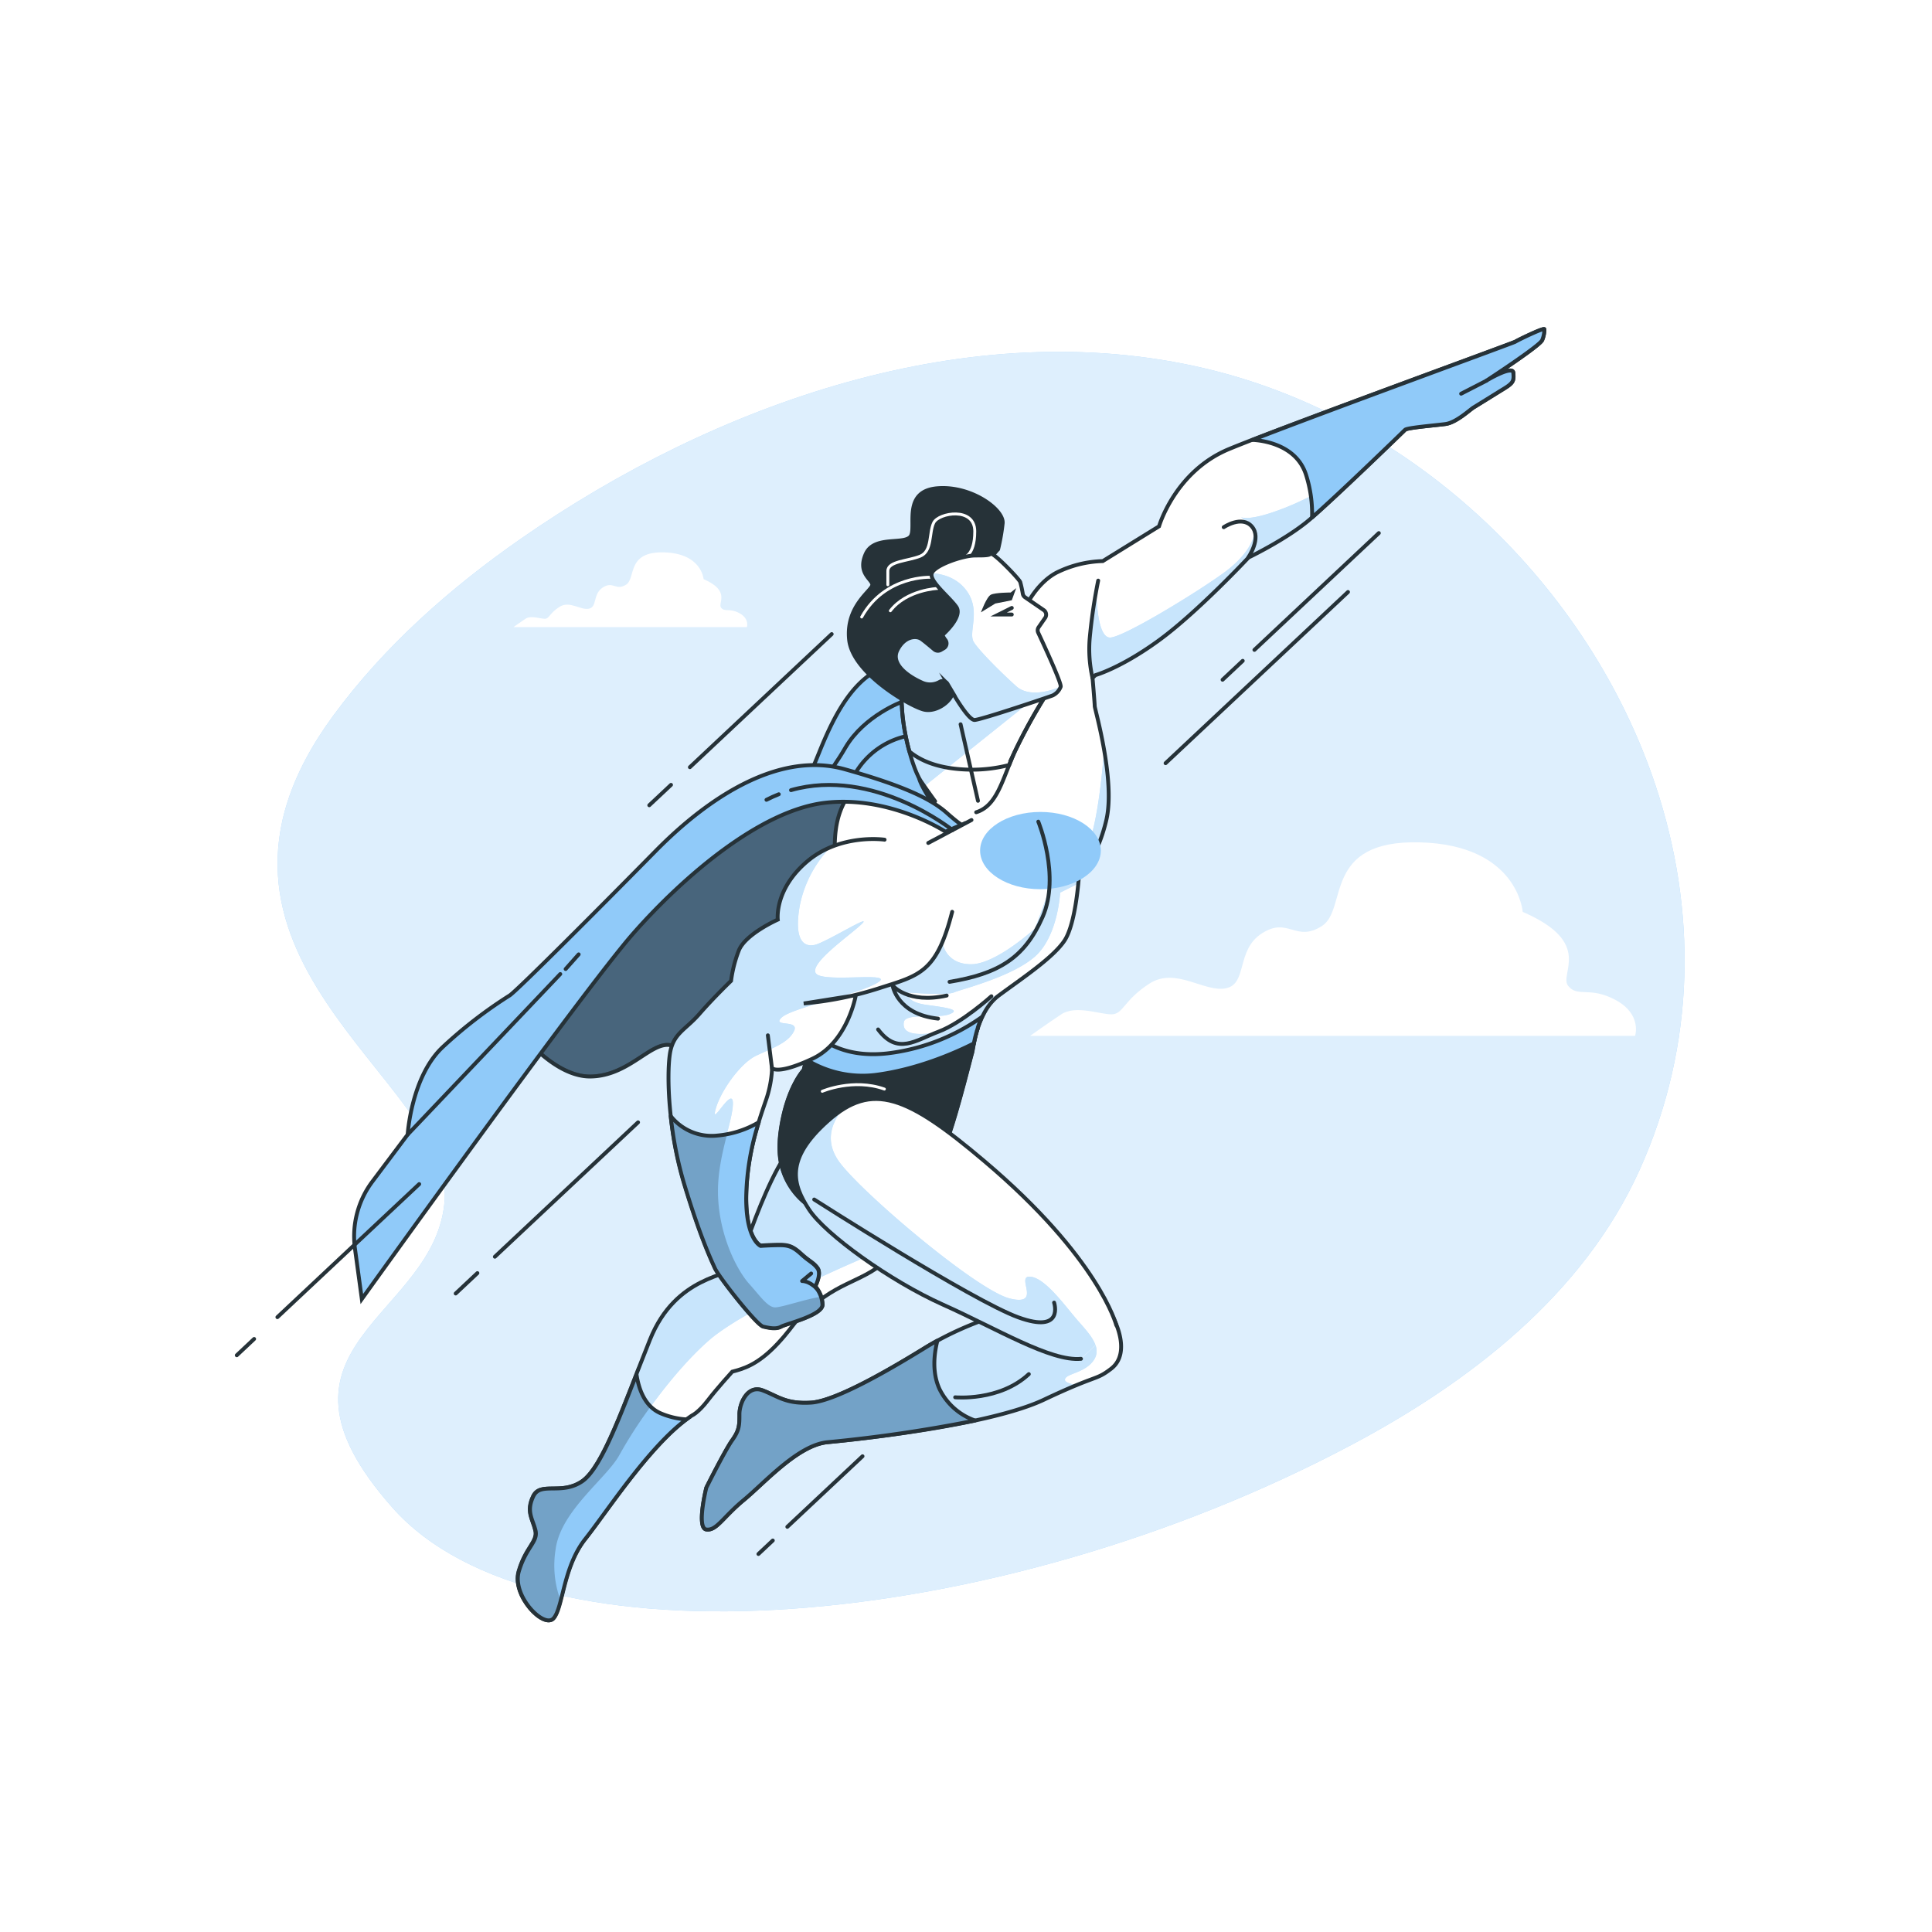 <svg class="animated" id="freepik_stories-superhero" xmlns="http://www.w3.org/2000/svg" xmlns:xlink="http://www.w3.org/1999/xlink" viewBox="0 0 500 500" version="1.1" xmlns:svgjs="http://svgjs.com/svgjs"><style>svg#freepik_stories-superhero:not(.animated) .animable {opacity: 0;}svg#freepik_stories-superhero.animated #freepik--Character--inject-2 {animation: 1.5s Infinite  linear floating;animation-delay: 0s;}svg#freepik_stories-superhero.animated #freepik--speed-lines--inject-2 {animation: 6s Infinite  linear shake;animation-delay: 0s;}svg#freepik_stories-superhero.animated #freepik--Clouds--inject-2 {animation: 6s Infinite  linear shake;animation-delay: 0s;}            @keyframes floating {                0% {                    opacity: 1;                    transform: translateY(0px);                }                50% {                    transform: translateY(-10px);                }                100% {                    opacity: 1;                    transform: translateY(0px);                }            }                    @keyframes shake {                10%, 90% {                    transform: translate3d(-1px, 0, 0);                  }                  20%, 80% {                    transform: translate3d(2px, 0, 0);                  }                  30%, 50%, 70% {                    transform: translate3d(-4px, 0, 0);                  }                  40%, 60% {                    transform: translate3d(4px, 0, 0);                  }            }        </style><g id="freepik--background-simple--inject-2" class="animable" style="transform-origin: 253.902px 254.032px;"><path d="M428.47,203.33c-17.2-51.64-62.19-95.08-116.4-107.93-61.26-14.53-127.09,9.14-177.24,44-18.3,12.72-35.37,27.82-48.61,45.84C41,246.86,117,279.58,115.09,310.37s-51,37.52-13.48,79.86,155.88,32.71,248.25-16.36c30.5-16.2,59.78-38.73,74.38-70.92C439.11,270.12,439.07,235.17,428.47,203.33Z" style="fill: rgb(144, 202, 249); transform-origin: 253.902px 254.032px;" id="eljzmbfxt6tzk" class="animable"></path><g id="el43byy4j1eis"><path d="M428.47,203.33c-17.2-51.64-62.19-95.08-116.4-107.93-61.26-14.53-127.09,9.14-177.24,44-18.3,12.72-35.37,27.82-48.61,45.84C41,246.86,117,279.58,115.09,310.37s-51,37.52-13.48,79.86,155.88,32.71,248.25-16.36c30.5-16.2,59.78-38.73,74.38-70.92C439.11,270.12,439.07,235.17,428.47,203.33Z" style="fill: rgb(255, 255, 255); opacity: 0.7; transform-origin: 253.902px 254.032px;" class="animable"></path></g></g><g id="freepik--Character--inject-2" class="animable" style="transform-origin: 245.668px 252.251px;"><path d="M179.06,366.34c-10.27,6.72-21.85,24.65-27.64,31.93s-5.78,17.74-8.21,20.54-10.83-5.79-9-12.14,5-7.65,4.3-10.64-2.43-4.86-.56-8.78,7.28-.18,12.7-3.92,10.83-19.8,17.55-36.6,20.92-16.44,22.6-19.05,11.2-36.61,20.92-34.92S239,311.62,233.41,321s-12.14,9.16-20,14.57-6.91,6.54-12.14,12.14-9,6.54-11.77,7.28c0,0-3.92,4.3-6.35,7.47S179.06,366.34,179.06,366.34Z" style="fill: rgb(255, 255, 255); transform-origin: 184.218px 356.027px;" id="elk947688podc" class="animable"></path><g style="clip-path: url(&quot;#freepik--clip-path--inject-2&quot;); transform-origin: 184.19px 356.027px;" id="el1rygl7yuezj" class="animable"><path d="M160.35,376.5c3.23-6.06,12.93-20.62,23-29.51s42.05-22.24,42.05-22.24l6.22-1.24a25.9,25.9,0,0,0,1.75-2.56c5.6-9.33-11.95-26.51-21.66-28.19s-19.24,32.3-20.92,34.92-15.87,2.24-22.6,19.05-12.14,32.87-17.55,36.6-10.83,0-12.7,3.92-.19,5.79.56,8.78-2.43,4.3-4.3,10.64,6.54,14.94,9,12.14a12.81,12.81,0,0,0,1.85-4.68,25.79,25.79,0,0,1-1.29-13C145,391.06,157.11,382.57,160.35,376.5Z" style="fill: rgb(144, 202, 249); transform-origin: 184.19px 356.027px;" id="elnchbefetlpc" class="animable"></path><g id="elcj7fqcbpnn6"><path d="M160.35,376.5c3.23-6.06,12.93-20.62,23-29.51s42.05-22.24,42.05-22.24l6.22-1.24a25.9,25.9,0,0,0,1.75-2.56c5.6-9.33-11.95-26.51-21.66-28.19s-19.24,32.3-20.92,34.92-15.87,2.24-22.6,19.05-12.14,32.87-17.55,36.6-10.83,0-12.7,3.92-.19,5.79.56,8.78-2.43,4.3-4.3,10.64,6.54,14.94,9,12.14a12.81,12.81,0,0,0,1.85-4.68,25.79,25.79,0,0,1-1.29-13C145,391.06,157.11,382.57,160.35,376.5Z" style="fill: rgb(255, 255, 255); opacity: 0.5; transform-origin: 184.19px 356.027px;" class="animable"></path></g></g><path d="M179.06,366.34c-10.27,6.72-21.85,24.65-27.64,31.93s-5.78,17.74-8.21,20.54-10.83-5.79-9-12.14,5-7.65,4.3-10.64-2.43-4.86-.56-8.78,7.28-.18,12.7-3.92,10.83-19.8,17.55-36.6,20.92-16.44,22.6-19.05,11.2-36.61,20.92-34.92S239,311.62,233.41,321s-12.14,9.16-20,14.57-6.91,6.54-12.14,12.14-9,6.54-11.77,7.28c0,0-3.92,4.3-6.35,7.47S179.06,366.34,179.06,366.34Z" style="fill: none; stroke: rgb(38, 50, 56); stroke-linecap: round; stroke-miterlimit: 10; transform-origin: 184.218px 356.027px;" id="elbvx4u5dvnxe" class="animable"></path><path d="M177.64,367.34a20.09,20.09,0,0,1-6.61-1.56c-4.1-1.72-5.71-6.17-6.31-10.11-5.16,13.25-9.6,24.6-14,27.66-5.42,3.74-10.83,0-12.7,3.92s-.19,5.79.56,8.78-2.43,4.3-4.3,10.64,6.54,14.94,9,12.14,2.43-13.26,8.21-20.54C157,391.32,167.74,374.69,177.64,367.34Z" style="fill: rgb(144, 202, 249); transform-origin: 155.826px 387.512px;" id="el4tgi6ptys2t" class="animable"></path><g style="clip-path: url(&quot;#freepik--clip-path-2--inject-2&quot;); transform-origin: 151.199px 387.497px;" id="elb9gtpop9w4" class="animable"><g id="el99am0ykopys"><path d="M143.21,418.81a3.93,3.93,0,0,0,.38-.54l.09-.15c.11-.2.22-.42.33-.67,0,0,0-.09.05-.13.09-.22.18-.45.26-.69a2.09,2.09,0,0,0,.08-.23c.1-.28.19-.57.28-.87l.09-.32c.06-.23.13-.47.2-.72l.09-.36h0a25.79,25.79,0,0,1-1.29-13c1.21-10.11,13.34-18.6,16.58-24.67A116.35,116.35,0,0,1,168.4,364c-2.21-2.16-3.23-5.4-3.68-8.36l-.88,2.24-.14.38-.88,2.24v0l-.83,2.1-.14.35c-.27.68-.54,1.35-.81,2l-.14.35c-.27.67-.54,1.33-.81,2v0l-.8,1.88-.15.35c-.26.6-.52,1.18-.78,1.75l-.12.28-.73,1.58-.08.17c-.26.54-.51,1.06-.76,1.56-.05.11-.11.21-.16.3-.25.5-.5,1-.75,1.45l-.09.17-.71,1.25-.11.19c-.25.42-.49.81-.74,1.19l-.15.22c-.25.38-.5.73-.74,1.06l-.07.08c-.23.31-.47.6-.7.87l-.13.15c-.24.28-.49.52-.73.75l-.14.13a7.88,7.88,0,0,1-.75.6,10.4,10.4,0,0,1-5,1.78c-1,.1-1.86.1-2.71.11a15.41,15.41,0,0,0-2.34.14,3.25,3.25,0,0,0-2.68,1.89,7.8,7.8,0,0,0-.85,3.17,6.28,6.28,0,0,0,.06,1.07,4.37,4.37,0,0,0,.09.5c.28,1.33.89,2.55,1.26,4a3.91,3.91,0,0,1,.11,1.05c-.08,1.34-1,2.47-2,4.22a22.25,22.25,0,0,0-2.38,5.37,8.32,8.32,0,0,0,.27,5,14.45,14.45,0,0,0,1.82,3.51c.25.36.51.7.78,1C139.29,418.77,142,420.21,143.21,418.81Z" style="opacity: 0.2; transform-origin: 151.199px 387.497px;" class="animable"></path></g></g><path d="M177.64,367.34a20.09,20.09,0,0,1-6.61-1.56c-4.1-1.72-5.71-6.17-6.31-10.11-5.16,13.25-9.6,24.6-14,27.66-5.42,3.74-10.83,0-12.7,3.92s-.19,5.79.56,8.78-2.43,4.3-4.3,10.64,6.54,14.94,9,12.14,2.43-13.26,8.21-20.54C157,391.32,167.74,374.69,177.64,367.34Z" style="fill: none; stroke: rgb(38, 50, 56); stroke-linecap: round; stroke-miterlimit: 10; transform-origin: 155.826px 387.512px;" id="els98e369ot6" class="animable"></path><path d="M134,266.42s9.15,12.32,18.86,12.18,15.37-8.74,20.36-8.15A50.43,50.43,0,0,1,184,273.33s34.68-46.47,42.66-54.34,12.59-16.88,1.63-19.66-33.85,2.15-45.33,12.24-47.86,50.24-47.86,50.24Z" style="fill: rgb(144, 202, 249); transform-origin: 184.382px 238.582px;" id="el4yikh3c4szt" class="animable"></path><g style="clip-path: url(&quot;#freepik--clip-path-3--inject-2&quot;); transform-origin: 184.382px 238.582px;" id="elfksx8vi58y8" class="animable"><g id="elli49pudtqjb"><path d="M134,266.42s9.15,12.32,18.86,12.18,15.37-8.74,20.36-8.15A50.43,50.43,0,0,1,184,273.33s34.68-46.47,42.66-54.34,12.59-16.88,1.63-19.66-33.85,2.15-45.33,12.24-47.86,50.24-47.86,50.24Z" style="stroke: rgb(38, 50, 56); stroke-linecap: round; stroke-miterlimit: 10; opacity: 0.5; transform-origin: 184.382px 238.582px;" class="animable"></path></g></g><path d="M134,266.42s9.15,12.32,18.86,12.18,15.37-8.74,20.36-8.15A50.43,50.43,0,0,1,184,273.33s34.68-46.47,42.66-54.34,12.59-16.88,1.63-19.66-33.85,2.15-45.33,12.24-47.86,50.24-47.86,50.24Z" style="fill: none; stroke: rgb(38, 50, 56); stroke-linecap: round; stroke-miterlimit: 10; transform-origin: 184.382px 238.582px;" id="elce569yx9k1i" class="animable"></path><path d="M265,157.92s2.8-6.72,8.4-9.71a28.65,28.65,0,0,1,12-3l14.56-9s4.11-14.2,18.12-20,73.58-27.45,74.14-27.82,7.47-3.74,7.47-3.18a7,7,0,0,1-.56,2.8c-.56,1.5-14.38,10.46-14.38,10.46s6.72-4.11,6.91-2,0,2.61-2.43,4.11-6.91,4.29-7.84,4.85-4.48,3.92-7.29,4.3-9.89.93-10.45,1.49-18.87,18.3-24.84,23.35-15.69,9.71-15.69,9.71-13.07,14-23,21.29-16.62,9.15-16.62,9.15l-.75.74s.56,6.54.56,7.29,5.42,19.23,3,29.5-7.1,14.57-7.1,14.57-.74,12.14-3.73,16.62-11.21,9.9-17,14.2-6.53,13.82-6.91,14.94-5,20.17-7.47,24.83-10,7.29-11.25,7.66c-.68.2-7.64,10.76-14.34,10.24a18,18,0,0,1-16.69-16.74,29.57,29.57,0,0,1,.2-5.53c1.49-11.4,6-16.13,6-16.13s9.57-37.39,8.63-47.29-1.12-16.06,1.68-21.66,11.95-14.19,26.15-20.36,15.87-10.27,15.87-17.36A20.38,20.38,0,0,1,265,157.92Z" style="fill: rgb(255, 255, 255); transform-origin: 300.731px 200.238px;" id="el5qitglz0jv" class="animable"></path><g style="clip-path: url(&quot;#freepik--clip-path-4--inject-2&quot;); transform-origin: 281.95px 197.505px;" id="el011meyvbnhfcl" class="animable"><path d="M285.79,194.62l-.11-.05s-.81,12.13-2.83,20.22-10.51,13.34-10.51,13.34l-4.45,12.13s-10.11,9.29-16.58,9.29S244,244.3,244,244.3c-6.09-5.18-19.3-8.75-27.87-6.73-1.34,10.59-5.07,26.61-7,34.55,3.61,1.93,9.4,3.75,17.89,2.91a84.51,84.51,0,0,0,25.39-6.89c.85-3.4,2.5-7.9,6-10.49l1.95-1.43c-5.86,2.44-13.3,10.39-18.77,11.12-6.07.81-8.09-.4-7.68-2.83s8.82-.89,11.72-2,.41-1.61-5.66-2.42-4.85-3.24-4.85-3.24,9.85.82,11.72,0,15-4,21-9.3S274.36,231,274.36,231l4.66-2.33c.1-1.11.14-1.8.14-1.8s4.67-4.29,7.1-14.57C287.43,207.32,286.78,200.48,285.79,194.62Z" style="fill: rgb(144, 202, 249); transform-origin: 248.008px 234.905px;" id="elfi9saoywazp" class="animable"></path><path d="M335.15,130.33c-11.68,5.06-14,3.5-14,3.5a22.48,22.48,0,0,1,2.84,2.43c1.69,1.64-.51,6.91-6.74,11.59S290.77,165,287.27,165s-3.5-11.67-3.5-11.67a68.74,68.74,0,0,0-.88,22l.57-.56s6.72-1.87,16.62-9.15,23-21.29,23-21.29,9.71-4.67,15.69-9.71c3.28-2.77,10.27-9.37,16-14.85A162.25,162.25,0,0,1,335.15,130.33Z" style="fill: rgb(144, 202, 249); transform-origin: 318.579px 147.55px;" id="elrvxesuwqvkj" class="animable"></path><g id="el772hlygvoir"><path d="M335.15,130.33c-11.68,5.06-14,3.5-14,3.5a22.48,22.48,0,0,1,2.84,2.43c1.69,1.64-.51,6.91-6.74,11.59S290.77,165,287.27,165s-3.5-11.67-3.5-11.67a68.74,68.74,0,0,0-.88,22l.57-.56s6.72-1.87,16.62-9.15,23-21.29,23-21.29,9.71-4.67,15.69-9.71c3.28-2.77,10.27-9.37,16-14.85A162.25,162.25,0,0,1,335.15,130.33Z" style="fill: rgb(255, 255, 255); opacity: 0.5; transform-origin: 318.579px 147.55px;" class="animable"></path></g><g id="eltm3erspocra"><path d="M285.79,194.62l-.11-.05s-.81,12.13-2.83,20.22-10.51,13.34-10.51,13.34l-4.45,12.13s-10.11,9.29-16.58,9.29S244,244.3,244,244.3c-6.09-5.18-19.3-8.75-27.87-6.73-1.34,10.59-5.07,26.61-7,34.55,3.61,1.93,9.4,3.75,17.89,2.91a84.51,84.51,0,0,0,25.39-6.89c.85-3.4,2.5-7.9,6-10.49l1.95-1.43c-5.86,2.44-13.3,10.39-18.77,11.12-6.07.81-8.09-.4-7.68-2.83s8.82-.89,11.72-2,.41-1.61-5.66-2.42-4.85-3.24-4.85-3.24,9.85.82,11.72,0,15-4,21-9.3S274.36,231,274.36,231l4.66-2.33c.1-1.11.14-1.8.14-1.8s4.67-4.29,7.1-14.57C287.43,207.32,286.78,200.48,285.79,194.62Z" style="fill: rgb(255, 255, 255); opacity: 0.5; transform-origin: 248.008px 234.905px;" class="animable"></path></g></g><path d="M265,157.92s2.8-6.72,8.4-9.71a28.65,28.65,0,0,1,12-3l14.56-9s4.11-14.2,18.12-20,73.58-27.45,74.14-27.82,7.47-3.74,7.47-3.18a7,7,0,0,1-.56,2.8c-.56,1.5-14.38,10.46-14.38,10.46s6.72-4.11,6.91-2,0,2.61-2.43,4.11-6.91,4.29-7.84,4.85-4.48,3.92-7.29,4.3-9.89.93-10.45,1.49-18.87,18.3-24.84,23.35-15.69,9.71-15.69,9.71-13.07,14-23,21.29-16.62,9.15-16.62,9.15l-.75.74s.56,6.54.56,7.29,5.42,19.23,3,29.5-7.1,14.57-7.1,14.57-.74,12.14-3.73,16.62-11.21,9.9-17,14.2-6.53,13.82-6.91,14.94-5,20.17-7.47,24.83-10,7.29-11.25,7.66c-.68.2-7.64,10.76-14.34,10.24a18,18,0,0,1-16.69-16.74,29.57,29.57,0,0,1,.2-5.53c1.49-11.4,6-16.13,6-16.13s9.57-37.39,8.63-47.29-1.12-16.06,1.68-21.66,11.95-14.19,26.15-20.36,15.87-10.27,15.87-17.36A20.38,20.38,0,0,1,265,157.92Z" style="fill: none; stroke: rgb(38, 50, 56); stroke-linecap: round; stroke-miterlimit: 10; transform-origin: 300.731px 200.238px;" id="elrkmq6q3lca" class="animable"></path><g id="elfmm02vdp2m"><ellipse cx="269.27" cy="220.13" rx="15.62" ry="10" style="fill: rgb(144, 202, 249); transform-origin: 269.27px 220.13px; transform: rotate(-76.76deg);" class="animable"></ellipse></g><path d="M245,257.65c-10.09,2.24-14-2.62-14-2.62s1.12,7.47,11.77,8.59" style="fill: none; stroke: rgb(38, 50, 56); stroke-linecap: round; stroke-linejoin: round; transform-origin: 238px 259.325px;" id="elhhun1f6xact" class="animable"></path><path d="M268.71,212.64s5.79,14,1.12,24.65S258.43,252,245.74,254.1" style="fill: none; stroke: rgb(38, 50, 56); stroke-linecap: round; stroke-miterlimit: 10; transform-origin: 258.695px 233.37px;" id="elspinap2w6w" class="animable"></path><path d="M256.57,257.83s-7.66,6.91-13.64,9.15-10.64,6.17-15.68-.56" style="fill: none; stroke: rgb(38, 50, 56); stroke-linecap: round; stroke-miterlimit: 10; transform-origin: 241.91px 264.002px;" id="elnq9wqkb8wwl" class="animable"></path><path d="M316.7,136.44s4.67-3.17,7.28-.18-.93,8-.93,8" style="fill: none; stroke: rgb(38, 50, 56); stroke-linecap: round; stroke-linejoin: round; transform-origin: 320.82px 139.618px;" id="elj14387gdgmi" class="animable"></path><path d="M284.21,150.26A140,140,0,0,0,282,165.39a33.83,33.83,0,0,0,.74,10.08" style="fill: none; stroke: rgb(38, 50, 56); stroke-linecap: round; stroke-linejoin: round; transform-origin: 283.055px 162.865px;" id="elh0m6y31d14" class="animable"></path><line x1="240.23" y1="218.16" x2="251.42" y2="212.22" style="fill: none; stroke: rgb(38, 50, 56); stroke-linecap: round; stroke-miterlimit: 10; transform-origin: 245.825px 215.19px;" id="elsic79q30zih" class="animable"></line><path d="M392.15,88.45c-.5.33-47.81,17.55-68,25.4,1.82.08,11.36.88,13.89,9.15a33.1,33.1,0,0,1,1.52,10.91c6.64-5.77,23.53-22.14,24.07-22.68s7.65-1.12,10.45-1.49,6.35-3.74,7.29-4.3,5.41-3.36,7.84-4.85,2.62-2.06,2.43-4.11-6.91,2-6.91,2,13.82-9,14.38-10.46a7,7,0,0,0,.56-2.8C399.62,84.71,392.71,88.07,392.15,88.45Z" style="fill: rgb(144, 202, 249); stroke: rgb(38, 50, 56); stroke-linecap: round; stroke-linejoin: round; transform-origin: 361.91px 109.539px;" id="eluraffspceve" class="animable"></path><line x1="384.68" y1="98.53" x2="378.14" y2="101.89" style="fill: rgb(255, 255, 255); stroke: rgb(38, 50, 56); stroke-linecap: round; stroke-linejoin: round; transform-origin: 381.41px 100.21px;" id="el8dannafqqe8" class="animable"></line><path d="M252.85,266.65c-2.09.81-4.73,1.9-7.25,3.11a64.65,64.65,0,0,1-22.28,6.14c-6.08.51-11.25-2.21-14.08-4.13-.77,3.16-1.27,5.15-1.27,5.15s-4.51,4.73-6,16.13a29.57,29.57,0,0,0-.2,5.53,18,18,0,0,0,16.69,16.74c6.7.52,13.66-10,14.34-10.24,1.3-.37,8.83-3,11.25-7.66s7.1-23.71,7.47-24.83C251.7,272.05,252,269.56,252.85,266.65Z" style="fill: rgb(38, 50, 56); stroke: rgb(38, 50, 56); stroke-linecap: round; stroke-miterlimit: 10; transform-origin: 227.286px 290.994px;" id="el6iglhakbsf9" class="animable"></path><path d="M212.8,282.43s8-3.45,16.08-.58" style="fill: none; stroke: rgb(255, 255, 255); stroke-linecap: round; stroke-linejoin: round; stroke-width: 0.75px; transform-origin: 220.84px 281.57px;" id="ele88ln4m3o9d" class="animable"></path><path d="M229.68,272.61c-10.31,1.16-16.28-2.61-19.31-5.59-.69,3-1.29,5.44-1.73,7.19a27.64,27.64,0,0,0,17.71,4c11.12-1.37,21.21-5.92,25.68-8.18h0q.06-.35.15-.72v0c.15-.73.35-1.52.59-2.36,0-.05,0-.1.05-.16.08-.26.16-.53.25-.8a.56.56,0,0,0,0-.12,24.35,24.35,0,0,1,1.09-2.71A53.06,53.06,0,0,1,229.68,272.61Z" style="fill: rgb(144, 202, 249); stroke: rgb(38, 50, 56); stroke-linecap: round; stroke-miterlimit: 10; transform-origin: 231.4px 270.772px;" id="elnp5mgl5vvbo" class="animable"></path><path d="M198.36,207s-1.81.92,4.72-3.37,4.56,1.92,9-9.1,9.34-19.23,17.37-22.22,31.75,1.31,31.75,1.31l5.6,3.92L259,192.66a14.68,14.68,0,0,0-12.13-.38c-6.35,2.8-9.72,6.16-9,9.15s6.72,11.21,6.72,11.21-28.28-11.11-32.76-8.69-18.13,7.38-18.88,7.76S198.36,207,198.36,207Z" style="fill: rgb(144, 202, 249); stroke: rgb(38, 50, 56); stroke-linecap: round; stroke-miterlimit: 10; transform-origin: 229.843px 191.946px;" id="elcxsfrsrjxnf" class="animable"></path><path d="M215.77,198.25c.95-1.39,2-3,3.07-4.85,4.86-8.21,14.57-11.76,14.57-11.76" style="fill: none; stroke: rgb(38, 50, 56); stroke-linecap: round; stroke-miterlimit: 10; transform-origin: 224.59px 189.945px;" id="el8ag6m32kw7n" class="animable"></path><path d="M234.12,190.61a20.45,20.45,0,0,0-12.66,9.33" style="fill: none; stroke: rgb(38, 50, 56); stroke-linecap: round; stroke-miterlimit: 10; transform-origin: 227.79px 195.275px;" id="el67kw9szxmhd" class="animable"></path><path d="M228.93,217.31s-11.39-1.68-20,5.6S201.29,238,201.29,238s-8.41,3.73-10.09,8a33.41,33.41,0,0,0-2,7.84s-4.48,4.3-8.22,8.59-6.91,5-7.66,10.65-.37,19.42,3.74,33.05,6.91,19.61,8,22,10.83,14.75,12.51,15.13,3.36.74,4.67,0,11-3,10.65-5.79a7.37,7.37,0,0,0-1.5-4.11l-.37-.56s1.68-3.18.56-4.67-2.06-1.68-4.11-3.55-3.17-2.43-5.6-2.43-5,.19-5,.19-3.74-1.5-3.74-12.33,3.36-20.17,5-25a29.08,29.08,0,0,0,1.68-8.59s1.31,1.87,10.46-2.43,11.21-16.43,11.21-16.43L208,259.7a88.85,88.85,0,0,0,19.42-3.92c10.46-3.36,14.94-3.92,19-19.8" style="fill: rgb(255, 255, 255); transform-origin: 209.715px 280.416px;" id="el3ouzteh3aj" class="animable"></path><g style="clip-path: url(&quot;#freepik--clip-path-5--inject-2&quot;); transform-origin: 200.464px 281.49px;" id="elaiq5oy3qmeo" class="animable"><path d="M211.17,251.93c-1.92-2.57,9-10,11.89-12.85s-9.32,4.82-12.21,5.46-5.46-1.29-3.85-10.28a30.42,30.42,0,0,1,7.91-15,23.19,23.19,0,0,0-6,3.64c-8.59,7.28-7.65,15.13-7.65,15.13s-8.41,3.73-10.09,8a33.41,33.41,0,0,0-2,7.84s-4.48,4.3-8.22,8.59-6.91,5-7.66,10.65-.37,19.42,3.74,33.05,6.91,19.61,8,22,10.83,14.75,12.51,15.13,3.36.74,4.67,0,11-3,10.65-5.79a12.79,12.79,0,0,0-.41-2c-3.58.45-10.13,2.74-11.89,2.74-1.92,0-3.85-2.89-6.74-6.11s-7.39-11.56-8-21.84,3.85-19.92,3.85-24.74-5.78,6.43-4.5,1.61,6.43-11.89,10.28-13.82,8.36-3.21,10-6.42-5.78-1-3.21-3.54,19.28-5.84,24.74-9S213.1,254.5,211.17,251.93Z" style="fill: rgb(144, 202, 249); transform-origin: 200.464px 281.49px;" id="elce1ee7ho2gi" class="animable"></path><g id="elncsjjvey8km"><path d="M211.17,251.93c-1.92-2.57,9-10,11.89-12.85s-9.32,4.82-12.21,5.46-5.46-1.29-3.85-10.28a30.42,30.42,0,0,1,7.91-15,23.19,23.19,0,0,0-6,3.64c-8.59,7.28-7.65,15.13-7.65,15.13s-8.41,3.73-10.09,8a33.41,33.41,0,0,0-2,7.84s-4.48,4.3-8.22,8.59-6.91,5-7.66,10.65-.37,19.42,3.74,33.05,6.91,19.61,8,22,10.83,14.75,12.51,15.13,3.36.74,4.67,0,11-3,10.65-5.79a12.79,12.79,0,0,0-.41-2c-3.58.45-10.13,2.74-11.89,2.74-1.92,0-3.85-2.89-6.74-6.11s-7.39-11.56-8-21.84,3.85-19.92,3.85-24.74-5.78,6.43-4.5,1.61,6.43-11.89,10.28-13.82,8.36-3.21,10-6.42-5.78-1-3.21-3.54,19.28-5.84,24.74-9S213.1,254.5,211.17,251.93Z" style="fill: rgb(255, 255, 255); opacity: 0.5; transform-origin: 200.464px 281.49px;" class="animable"></path></g></g><path d="M228.93,217.31s-11.39-1.68-20,5.6S201.29,238,201.29,238s-8.41,3.73-10.09,8a33.41,33.41,0,0,0-2,7.84s-4.48,4.3-8.22,8.59-6.91,5-7.66,10.65-.37,19.42,3.74,33.05,6.91,19.61,8,22,10.83,14.75,12.51,15.13,3.36.74,4.67,0,11-3,10.65-5.79a7.37,7.37,0,0,0-1.5-4.11l-.37-.56s1.68-3.18.56-4.67-2.06-1.68-4.11-3.55-3.17-2.43-5.6-2.43-5,.19-5,.19-3.74-1.5-3.74-12.33,3.36-20.17,5-25a29.08,29.08,0,0,0,1.68-8.59s1.31,1.87,10.46-2.43,11.21-16.43,11.21-16.43L208,259.7a88.85,88.85,0,0,0,19.42-3.92c10.46-3.36,14.94-3.92,19-19.8" style="fill: none; stroke: rgb(38, 50, 56); stroke-linecap: round; stroke-miterlimit: 10; transform-origin: 209.715px 280.416px;" id="el63cbsabs6g" class="animable"></path><line x1="199.79" y1="276.51" x2="198.72" y2="267.94" style="fill: none; stroke: rgb(38, 50, 56); stroke-linecap: round; stroke-linejoin: round; transform-origin: 199.255px 272.225px;" id="elkpvohwqyxcf" class="animable"></line><path d="M252.64,210.21c5.42-1.68,6.73-8.4,9.9-15.5A143.43,143.43,0,0,1,271,179.4a46.61,46.61,0,0,1-16.06-2.62c-8.41-3-18.31-.93-20.17,1.12s-1.68-.56-1.31,5.79,2.8,15.5,5,18.68,3.55,5,3.55,5" style="fill: rgb(255, 255, 255); transform-origin: 252.11px 192.742px;" id="elz26i7siq4v" class="animable"></path><g style="clip-path: url(&quot;#freepik--clip-path-6--inject-2&quot;); transform-origin: 251.115px 189.382px;" id="el1uptsx67hxj" class="animable"><path d="M268.6,179.38a47.53,47.53,0,0,1-13.71-2.6c-8.41-3-18.31-.93-20.17,1.12s-1.68-.56-1.31,5.79,2.8,15.5,5,18.68l.8,1.12,29.85-23.88Z" style="fill: rgb(144, 202, 249); transform-origin: 251.115px 189.382px;" id="elxprptnfna4" class="animable"></path><g id="elvte21tceupi"><path d="M268.6,179.38a47.53,47.53,0,0,1-13.71-2.6c-8.41-3-18.31-.93-20.17,1.12s-1.68-.56-1.31,5.79,2.8,15.5,5,18.68l.8,1.12,29.85-23.88Z" style="fill: rgb(255, 255, 255); opacity: 0.5; transform-origin: 251.115px 189.382px;" class="animable"></path></g></g><path d="M252.64,210.21c5.42-1.68,6.73-8.4,9.9-15.5A143.43,143.43,0,0,1,271,179.4a46.61,46.61,0,0,1-16.06-2.62c-8.41-3-18.31-.93-20.17,1.12s-1.68-.56-1.31,5.79,2.8,15.5,5,18.68,3.55,5,3.55,5" style="fill: none; stroke: rgb(38, 50, 56); stroke-linecap: round; stroke-miterlimit: 10; transform-origin: 252.11px 192.742px;" id="el9skyfouauzu" class="animable"></path><path d="M251.34,199.19a38.15,38.15,0,0,0,9.83-1.21c.43-1.07.88-2.16,1.37-3.27A143.43,143.43,0,0,1,271,179.4a46.61,46.61,0,0,1-16.06-2.62c-8.41-3-18.31-.93-20.17,1.12s-1.68-.56-1.31,5.79a55.78,55.78,0,0,0,1.89,10.79C238.37,197,243.32,199.11,251.34,199.19Z" style="fill: none; stroke: rgb(38, 50, 56); stroke-linecap: round; stroke-miterlimit: 10; transform-origin: 252.11px 187.232px;" id="el4wrcvnj7v5" class="animable"></path><line x1="253.1" y1="207.25" x2="248.6" y2="187.44" style="fill: none; stroke: rgb(38, 50, 56); stroke-linecap: round; stroke-linejoin: round; transform-origin: 250.85px 197.345px;" id="eltrrydyb0ics" class="animable"></line><path d="M258.31,142.16a52.35,52.35,0,0,0,1.18-6.71c.38-3.55-8.15-9.84-16.93-9.09s-5.6,9.34-6.72,12.14-9.53-.19-11.77,4.85,1.68,6.54,1.68,8-6.91,5.42-6,14.2,16.06,17.36,19.42,18.11,7.47-2.43,7.47-5,5.6-3.55,7.1-6-2.43-10.83-2.25-12.7,6-9.33,4.11-11.2S258.31,142.16,258.31,142.16Z" style="fill: rgb(38, 50, 56); stroke: rgb(38, 50, 56); stroke-linecap: round; stroke-miterlimit: 10; transform-origin: 239.585px 155.035px;" id="el7btjfrwb112" class="animable"></path><path d="M249.37,144.26s2.9-.32,2.9-6.75-9.32-4.82-10.61-2.25-.32,7.39-3.53,8.68-8.36,1.28-8.36,3.85v3.54" style="fill: none; stroke: rgb(255, 255, 255); stroke-linecap: round; stroke-linejoin: round; stroke-width: 0.75px; transform-origin: 241.02px 142.168px;" id="el4xo2d316xsi" class="animable"></path><path d="M241,149.4s-11.89-.64-18,10.28" style="fill: none; stroke: rgb(255, 255, 255); stroke-linecap: round; stroke-linejoin: round; stroke-width: 0.75px; transform-origin: 232px 154.536px;" id="elucabkrxfcg8" class="animable"></path><path d="M242.63,152.29s-8,.32-12.21,5.78" style="fill: none; stroke: rgb(255, 255, 255); stroke-linecap: round; stroke-linejoin: round; stroke-width: 0.75px; transform-origin: 236.525px 155.18px;" id="el4sxlckkn759" class="animable"></path><path d="M256.33,143.34c.53-.69,7.44,6.49,7.71,7.3a27.25,27.25,0,0,1,.65,3,1.42,1.42,0,0,0,.6.94l4.83,3.31a1.45,1.45,0,0,1,.37,2l-1.68,2.42a1.41,1.41,0,0,0-.12,1.43c1.35,2.9,6.13,13.2,5.81,14a4.12,4.12,0,0,1-2.06,2.24c-.93.37-18.11,6.16-20.17,6.35-1.58.14-5.38-6.35-7.06-9.37a1.46,1.46,0,0,0-2-.51,5,5,0,0,1-4.76.13c-3.74-1.69-8-4.86-6.17-8.41s4.86-3.73,6.17-2.8c.87.62,2.41,1.92,3.34,2.7a1.43,1.43,0,0,0,1.65.16l.79-.46a1.43,1.43,0,0,0,.39-2.2l0,0a4.52,4.52,0,0,1-.7-1.26s5.41-4.67,3.55-7.28-6.91-6.54-6.35-8.59,8-4.67,11.2-4.67C253.51,143.73,255.94,143.86,256.33,143.34Z" style="fill: rgb(255, 255, 255); transform-origin: 253.179px 164.813px;" id="el956lin64v9a" class="animable"></path><g style="clip-path: url(&quot;#freepik--clip-path-7--inject-2&quot;); transform-origin: 253.114px 167.345px;" id="elqz49omsps6p" class="animable"><path d="M247.42,157c1.86,2.61-3.55,7.28-3.55,7.28a4.52,4.52,0,0,0,.7,1.26l0,0a1.43,1.43,0,0,1-.39,2.2l-.79.46a1.43,1.43,0,0,1-1.65-.16c-.93-.78-2.47-2.08-3.34-2.7-1.31-.93-4.3-.75-6.17,2.8s2.43,6.72,6.17,8.41a5,5,0,0,0,4.76-.13,1.46,1.46,0,0,1,2,.51c1.68,3,5.48,9.51,7.06,9.37,2.06-.19,19.24-6,20.17-6.35a4.12,4.12,0,0,0,2.06-2.24s-7.42,3.51-11.46-.13-9.3-8.89-10.92-11.32,1.75-7.8-1.62-12.94-9.43-4.93-9.43-4.93C240.51,150.45,245.55,154.37,247.42,157Z" style="fill: rgb(144, 202, 249); transform-origin: 253.114px 167.345px;" id="elw6qfkphnarh" class="animable"></path><g id="elaywqv7u4pbl"><path d="M247.42,157c1.86,2.61-3.55,7.28-3.55,7.28a4.52,4.52,0,0,0,.7,1.26l0,0a1.43,1.43,0,0,1-.39,2.2l-.79.46a1.43,1.43,0,0,1-1.65-.16c-.93-.78-2.47-2.08-3.34-2.7-1.31-.93-4.3-.75-6.17,2.8s2.43,6.72,6.17,8.41a5,5,0,0,0,4.76-.13,1.46,1.46,0,0,1,2,.51c1.68,3,5.48,9.51,7.06,9.37,2.06-.19,19.24-6,20.17-6.35a4.12,4.12,0,0,0,2.06-2.24s-7.42,3.51-11.46-.13-9.3-8.89-10.92-11.32,1.75-7.8-1.62-12.94-9.43-4.93-9.43-4.93C240.51,150.45,245.55,154.37,247.42,157Z" style="fill: rgb(255, 255, 255); opacity: 0.5; transform-origin: 253.114px 167.345px;" class="animable"></path></g></g><path d="M256.33,143.34c.53-.69,7.44,6.49,7.71,7.3a27.25,27.25,0,0,1,.65,3,1.42,1.42,0,0,0,.6.94l4.83,3.31a1.45,1.45,0,0,1,.37,2l-1.68,2.42a1.41,1.41,0,0,0-.12,1.43c1.35,2.9,6.13,13.2,5.81,14a4.12,4.12,0,0,1-2.06,2.24c-.93.37-18.11,6.16-20.17,6.35-1.58.14-5.38-6.35-7.06-9.37a1.46,1.46,0,0,0-2-.51,5,5,0,0,1-4.76.13c-3.74-1.69-8-4.86-6.17-8.41s4.86-3.73,6.17-2.8c.87.62,2.41,1.92,3.34,2.7a1.43,1.43,0,0,0,1.65.16l.79-.46a1.43,1.43,0,0,0,.39-2.2l0,0a4.52,4.52,0,0,1-.7-1.26s5.41-4.67,3.55-7.28-6.91-6.54-6.35-8.59,8-4.67,11.2-4.67C253.51,143.73,255.94,143.86,256.33,143.34Z" style="fill: none; stroke: rgb(38, 50, 56); stroke-linecap: round; stroke-miterlimit: 10; transform-origin: 253.179px 164.813px;" id="el96q7m9z6pfu" class="animable"></path><path d="M261.57,153.34s-4,0-5.13.57-2.57,4.56-2.57,4.56l3.71-2.28,4.27-.85,1.14-3.13Z" style="fill: rgb(38, 50, 56); transform-origin: 258.43px 155.34px;" id="el2sjk6tff45a" class="animable"></path><polyline points="261.85 157.33 258.43 159.04 261.85 159.04" style="fill: rgb(255, 255, 255); stroke: rgb(38, 50, 56); stroke-linecap: round; stroke-miterlimit: 10; transform-origin: 260.14px 158.185px;" id="elyyvauw7yd1g" class="animable"></polyline><path d="M258.25,340.38a84.93,84.93,0,0,0-18.49,8.21C231,354,216.41,362.6,209.88,363s-8.59-1.68-12.51-3.17-6,3.36-6,6.16,0,4.11-1.87,6.73S182.8,385,182.8,385s-2.62,10.46,0,10.83,4.29-3.17,9.71-7.65,14-14.2,21.66-14.94,41.84-4.3,56-11,13.26-4.86,17.37-8,2.61-9.15.56-13.26a17.23,17.23,0,0,0-4.67-6" style="fill: rgb(255, 255, 255); transform-origin: 235.889px 365.418px;" id="eldvldktaajq" class="animable"></path><g style="clip-path: url(&quot;#freepik--clip-path-8--inject-2&quot;); transform-origin: 232.719px 366.338px;" id="el3qfjsx7yqmx" class="animable"><path d="M278.61,358.46c-1.68-.3-3-.74-3-1.36,0-1.62,4.85-1.62,7.28-4.85s-.41-6.47-3.64-10.11c-1.24-1.39-2.77-3.38-4.42-5.32l-16.54,3.56a84.93,84.93,0,0,0-18.49,8.21C231,354,216.41,362.6,209.88,363s-8.59-1.68-12.51-3.17-6,3.36-6,6.16,0,4.11-1.87,6.73S182.8,385,182.8,385s-2.62,10.46,0,10.83,4.29-3.17,9.71-7.65,14-14.2,21.66-14.94,41.84-4.3,56-11C273.93,360.46,276.6,359.29,278.61,358.46Z" style="fill: rgb(144, 202, 249); transform-origin: 232.719px 366.338px;" id="el2ptq2tqvb89" class="animable"></path><g id="el65u7p175nv6"><path d="M278.61,358.46c-1.68-.3-3-.74-3-1.36,0-1.62,4.85-1.62,7.28-4.85s-.41-6.47-3.64-10.11c-1.24-1.39-2.77-3.38-4.42-5.32l-16.54,3.56a84.93,84.93,0,0,0-18.49,8.21C231,354,216.41,362.6,209.88,363s-8.59-1.68-12.51-3.17-6,3.36-6,6.16,0,4.11-1.87,6.73S182.8,385,182.8,385s-2.62,10.46,0,10.83,4.29-3.17,9.71-7.65,14-14.2,21.66-14.94,41.84-4.3,56-11C273.93,360.46,276.6,359.29,278.61,358.46Z" style="fill: rgb(255, 255, 255); opacity: 0.5; transform-origin: 232.719px 366.338px;" class="animable"></path></g></g><path d="M258.25,340.38a84.93,84.93,0,0,0-18.49,8.21C231,354,216.41,362.6,209.88,363s-8.59-1.68-12.51-3.17-6,3.36-6,6.16,0,4.11-1.87,6.73S182.8,385,182.8,385s-2.62,10.46,0,10.83,4.29-3.17,9.71-7.65,14-14.2,21.66-14.94,41.84-4.3,56-11,13.26-4.86,17.37-8,2.61-9.15.56-13.26a17.23,17.23,0,0,0-4.67-6" style="fill: none; stroke: rgb(38, 50, 56); stroke-linecap: round; stroke-miterlimit: 10; transform-origin: 235.889px 365.418px;" id="ell9dfwl7gwb" class="animable"></path><path d="M288.91,343s-4.45-17.39-34.21-42.54c-20-16.92-28.95-20.54-40.34-10.46s-9.15,16.63-5,23,20.91,18.49,34.73,24.66,27.83,14.75,35.67,14" style="fill: rgb(255, 255, 255); transform-origin: 247.448px 318.062px;" id="eleqypovvs4we" class="animable"></path><g style="clip-path: url(&quot;#freepik--clip-path-9--inject-2&quot;); transform-origin: 244.728px 319.253px;" id="elgh9ghwuhpdu" class="animable"><path d="M266.68,330.41c-4.05-.4,3.23,7.69-5.26,5.66s-38-27.08-44.07-35.17c-5-6.66-.67-12.21,1-14a29.79,29.79,0,0,0-4,3c-11.39,10.09-9.15,16.62-5,23s20.91,18.49,34.73,24.66,27.83,14.75,35.67,14l3.73-3.5c-.67-1.9-2.39-3.85-4.24-5.94C276,338.5,270.72,330.82,266.68,330.41Z" style="fill: rgb(144, 202, 249); transform-origin: 244.728px 319.253px;" id="elll8o7v66ui" class="animable"></path><g id="elgibtgsv2y9"><path d="M266.68,330.41c-4.05-.4,3.23,7.69-5.26,5.66s-38-27.08-44.07-35.17c-5-6.66-.67-12.21,1-14a29.79,29.79,0,0,0-4,3c-11.39,10.09-9.15,16.62-5,23s20.91,18.49,34.73,24.66,27.83,14.75,35.67,14l3.73-3.5c-.67-1.9-2.39-3.85-4.24-5.94C276,338.5,270.72,330.82,266.68,330.41Z" style="fill: rgb(255, 255, 255); opacity: 0.5; transform-origin: 244.728px 319.253px;" class="animable"></path></g></g><path d="M288.91,343s-4.45-17.39-34.21-42.54c-20-16.92-28.95-20.54-40.34-10.46s-9.15,16.63-5,23,20.91,18.49,34.73,24.66,27.83,14.75,35.67,14" style="fill: none; stroke: rgb(38, 50, 56); stroke-linecap: round; stroke-miterlimit: 10; transform-origin: 247.448px 318.062px;" id="eluj4tvlmnghb" class="animable"></path><path d="M243.12,359.43c-1.89-4.17-1.43-8.86-.52-12.48-.95.52-1.9,1.06-2.84,1.64C231,354,216.41,362.6,209.88,363s-8.59-1.68-12.51-3.17-6,3.36-6,6.16,0,4.11-1.87,6.73S182.8,385,182.8,385s-2.62,10.46,0,10.83,4.29-3.17,9.71-7.65,14-14.2,21.66-14.94a376.89,376.89,0,0,0,38.18-5.61A16.2,16.2,0,0,1,243.12,359.43Z" style="fill: rgb(144, 202, 249); transform-origin: 216.993px 371.403px;" id="eldvnxc2thkwc" class="animable"></path><g style="clip-path: url(&quot;#freepik--clip-path-10--inject-2&quot;); transform-origin: 216.993px 371.403px;" id="el8ast9k2wj4h" class="animable"><g id="elvm1a1kpcpd"><path d="M243.12,359.43c-1.89-4.17-1.43-8.86-.52-12.48-.95.52-1.9,1.06-2.84,1.64C231,354,216.41,362.6,209.88,363s-8.59-1.68-12.51-3.17-6,3.36-6,6.16,0,4.11-1.87,6.73S182.8,385,182.8,385s-2.62,10.46,0,10.83,4.29-3.17,9.71-7.65,14-14.2,21.66-14.94a376.89,376.89,0,0,0,38.18-5.61A16.2,16.2,0,0,1,243.12,359.43Z" style="opacity: 0.2; transform-origin: 216.993px 371.403px;" class="animable"></path></g></g><path d="M243.12,359.43c-1.89-4.17-1.43-8.86-.52-12.48-.95.52-1.9,1.06-2.84,1.64C231,354,216.41,362.6,209.88,363s-8.59-1.68-12.51-3.17-6,3.36-6,6.16,0,4.11-1.87,6.73S182.8,385,182.8,385s-2.62,10.46,0,10.83,4.29-3.17,9.71-7.65,14-14.2,21.66-14.94a376.89,376.89,0,0,0,38.18-5.61A16.2,16.2,0,0,1,243.12,359.43Z" style="fill: none; stroke: rgb(38, 50, 56); stroke-linecap: round; stroke-linejoin: round; transform-origin: 216.993px 371.403px;" id="elydq3nl0ueml" class="animable"></path><path d="M210.71,310.43s40.85,26.14,52.83,30.5,9.26-3.82,9.26-3.82" style="fill: none; stroke: rgb(38, 50, 56); stroke-linecap: round; stroke-linejoin: round; transform-origin: 241.888px 326.32px;" id="elbsl737rauin" class="animable"></path><path d="M247.2,361.62s11.44,1.09,19.06-6" style="fill: none; stroke: rgb(38, 50, 56); stroke-linecap: round; stroke-linejoin: round; transform-origin: 256.73px 358.65px;" id="elnr7fhow9eg" class="animable"></path><path d="M244.69,215.24s-14.48-9.47-31.24-7.47-36.66,19.14-49.56,33.8-70.25,94.62-70.25,94.62l-1.78-13.07a23.61,23.61,0,0,1,4.53-17.36l9.11-12.13s.91-14.92,9-22.58a116.32,116.32,0,0,1,17.43-13.45c2.09-1.44,23-22.39,37.75-37.37s32.65-25.71,48.87-21.17,22.72,8,26.5,11.34,3.91,3,3.91,3Z" style="fill: rgb(144, 202, 249); stroke: rgb(38, 50, 56); stroke-linecap: round; stroke-miterlimit: 10; transform-origin: 170.303px 267.099px;" id="elkq6vt69tcms" class="animable"></path><line x1="146.39" y1="250.78" x2="149.76" y2="246.99" style="fill: none; stroke: rgb(38, 50, 56); stroke-linecap: round; stroke-miterlimit: 10; transform-origin: 148.075px 248.885px;" id="el637r8vkd043" class="animable"></line><line x1="105.5" y1="293.63" x2="145" y2="252.08" style="fill: none; stroke: rgb(38, 50, 56); stroke-linecap: round; stroke-miterlimit: 10; transform-origin: 125.25px 272.855px;" id="el1denyj2knns" class="animable"></line><path d="M201.55,205.55c-1.06.42-2.12.89-3.19,1.44" style="fill: none; stroke: rgb(38, 50, 56); stroke-linecap: round; stroke-miterlimit: 10; transform-origin: 199.955px 206.27px;" id="el92x457j2tgj" class="animable"></path><path d="M246.51,214.83s-20.43-16.43-41.8-10.34" style="fill: none; stroke: rgb(38, 50, 56); stroke-linecap: round; stroke-miterlimit: 10; transform-origin: 225.61px 208.983px;" id="elwzblo57vtr" class="animable"></path><path d="M211,332.91s1.68-3.18.56-4.67-2.06-1.68-4.11-3.55-3.17-2.43-5.6-2.43-5,.19-5,.19-3.74-1.5-3.74-12.33a67,67,0,0,1,3.26-19.68,25.34,25.34,0,0,1-10.73,3.44,13.52,13.52,0,0,1-12.06-5.05A96.84,96.84,0,0,0,177,306.2c4.11,13.63,6.91,19.61,8,22s10.83,14.75,12.51,15.13,3.36.74,4.67,0,11-3,10.65-5.79a7.37,7.37,0,0,0-1.5-4.11Z" style="fill: rgb(144, 202, 249); transform-origin: 193.21px 316.295px;" id="elgldf66k1qlu" class="animable"></path><g style="clip-path: url(&quot;#freepik--clip-path-11--inject-2&quot;); transform-origin: 193.245px 316.294px;" id="elhr36qzu9g7e" class="animable"><g id="elo8ubzmraag"><path d="M212.87,337.58h0c0-.3-.09-.57-.14-.82,0-.08,0-.16,0-.24s-.08-.36-.12-.52-.08-.27-.11-.39c-3.58.45-10.13,2.74-11.89,2.74-1.92,0-3.85-2.89-6.74-6.11s-7.39-11.56-8-21.84c-.39-6.16,1.07-12.08,2.3-16.89-.8.16-1.62.28-2.5.37a13.52,13.52,0,0,1-12.06-5.05c0,.26.06.53.09.79.05.46.11.92.17,1.4,0,.31.09.64.13,1s.13.86.19,1.3.11.67.16,1,.15.88.23,1.32l.18,1L175,298l.21,1c.1.47.21.95.32,1.43.07.32.14.64.22.95.13.54.27,1.08.41,1.61.06.27.13.54.2.8.22.81.45,1.62.69,2.42,4.11,13.63,6.91,19.61,8,22a4.94,4.94,0,0,0,.31.56c.2.34.46.75.78,1.22.53.78,1.21,1.71,2,2.73l.47.61c3.32,4.37,7.88,9.76,9,10,1.68.37,3.36.74,4.67,0a11.33,11.33,0,0,1,1.5-.58l.77-.25C207.75,341.46,213.15,339.68,212.87,337.58Z" style="opacity: 0.2; transform-origin: 193.245px 316.294px;" class="animable"></path></g><path d="M209.93,329.58l-2.35,1.95s1.74-.12,3.79,1.94" style="fill: none; stroke: rgb(38, 50, 56); stroke-linecap: round; stroke-linejoin: round; transform-origin: 209.475px 331.525px;" id="elqoub6dmdmpd" class="animable"></path></g><path d="M211,332.91s1.68-3.18.56-4.67-2.06-1.68-4.11-3.55-3.17-2.43-5.6-2.43-5,.19-5,.19-3.74-1.5-3.74-12.33a67,67,0,0,1,3.26-19.68,25.34,25.34,0,0,1-10.73,3.44,13.52,13.52,0,0,1-12.06-5.05A96.84,96.84,0,0,0,177,306.2c4.11,13.63,6.91,19.61,8,22s10.83,14.75,12.51,15.13,3.36.74,4.67,0,11-3,10.65-5.79a7.37,7.37,0,0,0-1.5-4.11Z" style="fill: none; stroke: rgb(38, 50, 56); stroke-linecap: round; stroke-linejoin: round; transform-origin: 193.21px 316.295px;" id="eliuj5y59edbp" class="animable"></path></g><g id="freepik--speed-lines--inject-2" class="animable" style="transform-origin: 209.06px 270.065px;"><line x1="356.84" y1="137.96" x2="324.64" y2="168.19" style="fill: none; stroke: rgb(38, 50, 56); stroke-linecap: round; stroke-linejoin: round; transform-origin: 340.74px 153.075px;" id="el120cen70e5v" class="animable"></line><line x1="321.62" y1="171.02" x2="316.4" y2="175.92" style="fill: none; stroke: rgb(38, 50, 56); stroke-linecap: round; stroke-linejoin: round; transform-origin: 319.01px 173.47px;" id="elucluk8czprp" class="animable"></line><line x1="123.55" y1="329.48" x2="117.93" y2="334.76" style="fill: none; stroke: rgb(38, 50, 56); stroke-linecap: round; stroke-linejoin: round; transform-origin: 120.74px 332.12px;" id="elccwbtql31lq" class="animable"></line><line x1="165.13" y1="290.46" x2="128.07" y2="325.24" style="fill: none; stroke: rgb(38, 50, 56); stroke-linecap: round; stroke-linejoin: round; transform-origin: 146.6px 307.85px;" id="el6ncce384snr" class="animable"></line><line x1="200" y1="398.68" x2="196.28" y2="402.17" style="fill: none; stroke: rgb(38, 50, 56); stroke-linecap: round; stroke-linejoin: round; transform-origin: 198.14px 400.425px;" id="eltpqr7i05fw" class="animable"></line><line x1="223.22" y1="376.88" x2="203.76" y2="395.14" style="fill: none; stroke: rgb(38, 50, 56); stroke-linecap: round; stroke-linejoin: round; transform-origin: 213.49px 386.01px;" id="elmx9i6p7kz0t" class="animable"></line><line x1="65.77" y1="346.52" x2="61.28" y2="350.74" style="fill: none; stroke: rgb(38, 50, 56); stroke-linecap: round; stroke-linejoin: round; transform-origin: 63.525px 348.63px;" id="elfvbt4kf3nf" class="animable"></line><line x1="108.49" y1="306.44" x2="71.79" y2="340.88" style="fill: none; stroke: rgb(38, 50, 56); stroke-linecap: round; stroke-linejoin: round; transform-origin: 90.14px 323.66px;" id="elyalm9x933p" class="animable"></line><line x1="173.66" y1="203.12" x2="168.03" y2="208.4" style="fill: none; stroke: rgb(38, 50, 56); stroke-linecap: round; stroke-linejoin: round; transform-origin: 170.845px 205.76px;" id="elffv6pmvd42r" class="animable"></line><line x1="215.24" y1="164.1" x2="178.54" y2="198.55" style="fill: none; stroke: rgb(38, 50, 56); stroke-linecap: round; stroke-linejoin: round; transform-origin: 196.89px 181.325px;" id="elgp8g820nd" class="animable"></line><line x1="348.86" y1="153.21" x2="301.65" y2="197.51" style="fill: none; stroke: rgb(38, 50, 56); stroke-linecap: round; stroke-linejoin: round; transform-origin: 325.255px 175.36px;" id="elhsrppl9o81p" class="animable"></line></g><g id="freepik--Clouds--inject-2" class="animable" style="transform-origin: 278.139px 205.512px;"><path d="M418.21,258.85c-6.81-3.71-9.9-.62-12.37-3.71S412.64,244,394.08,236c0,0-1.24-17.33-26.61-18s-18.56,17.33-25.37,21.66-8.66-2.48-15.47,1.86-3.71,13-9.28,14.23-13-5.57-19.8-1.24-6.81,8-9.9,8-9.28-2.47-13,0-8.05,5.57-8.05,5.57H423.16S425,262.56,418.21,258.85Z" style="fill: rgb(255, 255, 255); transform-origin: 344.994px 243.031px;" id="el03b2ub9se1hm" class="animable"></path><path d="M191.4,158.71c-2.63-1.43-3.82-.24-4.78-1.43s2.63-4.3-4.53-7.4c0,0-.48-6.69-10.27-6.93s-7.16,6.69-9.79,8.36-3.34-1-6,.71-1.43,5-3.58,5.5-5-2.15-7.64-.48-2.63,3.1-3.82,3.1-3.58-.95-5,0-3.1,2.15-3.1,2.15h60.41S194,160.14,191.4,158.71Z" style="fill: rgb(255, 255, 255); transform-origin: 163.138px 152.617px;" id="elvr0rpmhuoj" class="animable"></path></g><defs>     <filter id="active" height="200%">         <feMorphology in="SourceAlpha" result="DILATED" operator="dilate" radius="2"></feMorphology>                <feFlood flood-color="#32DFEC" flood-opacity="1" result="PINK"></feFlood>        <feComposite in="PINK" in2="DILATED" operator="in" result="OUTLINE"></feComposite>        <feMerge>            <feMergeNode in="OUTLINE"></feMergeNode>            <feMergeNode in="SourceGraphic"></feMergeNode>        </feMerge>    </filter>    <filter id="hover" height="200%">        <feMorphology in="SourceAlpha" result="DILATED" operator="dilate" radius="2"></feMorphology>                <feFlood flood-color="#ff0000" flood-opacity="0.5" result="PINK"></feFlood>        <feComposite in="PINK" in2="DILATED" operator="in" result="OUTLINE"></feComposite>        <feMerge>            <feMergeNode in="OUTLINE"></feMergeNode>            <feMergeNode in="SourceGraphic"></feMergeNode>        </feMerge>            <feColorMatrix type="matrix" values="0   0   0   0   0                0   1   0   0   0                0   0   0   0   0                0   0   0   1   0 "></feColorMatrix>    </filter></defs><defs><clipPath id="freepik--clip-path--inject-2"><path d="M179.06,366.34c-10.27,6.72-21.85,24.65-27.64,31.93s-5.78,17.74-8.21,20.54-10.83-5.79-9-12.14,5-7.65,4.3-10.64-2.43-4.86-.56-8.78,7.28-.18,12.7-3.92,10.83-19.8,17.55-36.6,20.92-16.44,22.6-19.05,11.2-36.61,20.92-34.92S239,311.62,233.41,321s-12.14,9.16-20,14.57-6.91,6.54-12.14,12.14-9,6.54-11.77,7.28c0,0-3.92,4.3-6.35,7.47S179.06,366.34,179.06,366.34Z" style="fill:#fff;stroke:#263238;stroke-linecap:round;stroke-miterlimit:10"></path></clipPath><clipPath id="freepik--clip-path-2--inject-2"><path d="M177.64,367.34a20.09,20.09,0,0,1-6.61-1.56c-4.1-1.72-5.71-6.17-6.31-10.11-5.16,13.25-9.6,24.6-14,27.66-5.42,3.74-10.83,0-12.7,3.92s-.19,5.79.56,8.78-2.43,4.3-4.3,10.64,6.54,14.94,9,12.14,2.43-13.26,8.21-20.54C157,391.32,167.74,374.69,177.64,367.34Z" style="fill:#90CAF9;stroke:#263238;stroke-linecap:round;stroke-miterlimit:10"></path></clipPath><clipPath id="freepik--clip-path-3--inject-2"><path d="M134,266.42s9.15,12.32,18.86,12.18,15.37-8.74,20.36-8.15A50.43,50.43,0,0,1,184,273.33s34.68-46.47,42.66-54.34,12.59-16.88,1.63-19.66-33.85,2.15-45.33,12.24-47.86,50.24-47.86,50.24Z" style="fill:#90CAF9;stroke:#263238;stroke-linecap:round;stroke-miterlimit:10"></path></clipPath><clipPath id="freepik--clip-path-4--inject-2"><path d="M265,157.92s2.8-6.72,8.4-9.71a28.65,28.65,0,0,1,12-3l14.56-9s4.11-14.2,18.12-20,73.58-27.45,74.14-27.82,7.47-3.74,7.47-3.18a7,7,0,0,1-.56,2.8c-.56,1.5-14.38,10.46-14.38,10.46s6.72-4.11,6.91-2,0,2.61-2.43,4.11-6.91,4.29-7.84,4.85-4.48,3.92-7.29,4.3-9.89.93-10.45,1.49-18.87,18.3-24.84,23.35-15.69,9.71-15.69,9.71-13.07,14-23,21.29-16.62,9.15-16.62,9.15l-.75.74s.56,6.54.56,7.29,5.42,19.23,3,29.5-7.1,14.57-7.1,14.57-.74,12.14-3.73,16.62-11.21,9.9-17,14.2-6.53,13.82-6.91,14.94-5,20.17-7.47,24.83-10,7.29-11.25,7.66c-.68.2-7.64,10.76-14.34,10.24a18,18,0,0,1-16.69-16.74,29.57,29.57,0,0,1,.2-5.53c1.49-11.4,6-16.13,6-16.13s9.57-37.39,8.63-47.29-1.12-16.06,1.68-21.66,11.95-14.19,26.15-20.36,15.87-10.27,15.87-17.36A20.38,20.38,0,0,1,265,157.92Z" style="fill:#fff;stroke:#263238;stroke-linecap:round;stroke-miterlimit:10"></path></clipPath><clipPath id="freepik--clip-path-5--inject-2"><path d="M228.93,217.31s-11.39-1.68-20,5.6S201.29,238,201.29,238s-8.41,3.73-10.09,8a33.41,33.41,0,0,0-2,7.84s-4.48,4.3-8.22,8.59-6.91,5-7.66,10.65-.37,19.42,3.74,33.05,6.91,19.61,8,22,10.83,14.75,12.51,15.13,3.36.74,4.67,0,11-3,10.65-5.79a7.37,7.37,0,0,0-1.5-4.11l-.37-.56s1.68-3.18.56-4.67-2.06-1.68-4.11-3.55-3.17-2.43-5.6-2.43-5,.19-5,.19-3.74-1.5-3.74-12.33,3.36-20.17,5-25a29.08,29.08,0,0,0,1.68-8.59s1.31,1.87,10.46-2.43,11.21-16.43,11.21-16.43L208,259.7a88.85,88.85,0,0,0,19.42-3.92c10.46-3.36,14.94-3.92,19-19.8" style="fill:#fff;stroke:#263238;stroke-linecap:round;stroke-miterlimit:10"></path></clipPath><clipPath id="freepik--clip-path-6--inject-2"><path d="M252.64,210.21c5.42-1.68,6.73-8.4,9.9-15.5A143.43,143.43,0,0,1,271,179.4a46.61,46.61,0,0,1-16.06-2.62c-8.41-3-18.31-.93-20.17,1.12s-1.68-.56-1.31,5.79,2.8,15.5,5,18.68,3.55,5,3.55,5" style="fill:#fff;stroke:#263238;stroke-linecap:round;stroke-miterlimit:10"></path></clipPath><clipPath id="freepik--clip-path-7--inject-2"><path d="M256.33,143.34c.53-.69,7.44,6.49,7.71,7.3a27.25,27.25,0,0,1,.65,3,1.42,1.42,0,0,0,.6.94l4.83,3.31a1.45,1.45,0,0,1,.37,2l-1.68,2.42a1.41,1.41,0,0,0-.12,1.43c1.35,2.9,6.13,13.2,5.81,14a4.12,4.12,0,0,1-2.06,2.24c-.93.37-18.11,6.16-20.17,6.35-1.58.14-5.38-6.35-7.06-9.37a1.46,1.46,0,0,0-2-.51,5,5,0,0,1-4.76.13c-3.74-1.69-8-4.86-6.17-8.41s4.86-3.73,6.17-2.8c.87.62,2.41,1.92,3.34,2.7a1.43,1.43,0,0,0,1.65.16l.79-.46a1.43,1.43,0,0,0,.39-2.2l0,0a4.52,4.52,0,0,1-.7-1.26s5.41-4.67,3.55-7.28-6.91-6.54-6.35-8.59,8-4.67,11.2-4.67C253.51,143.73,255.94,143.86,256.33,143.34Z" style="fill:#fff;stroke:#263238;stroke-linecap:round;stroke-miterlimit:10"></path></clipPath><clipPath id="freepik--clip-path-8--inject-2"><path d="M258.25,340.38a84.93,84.93,0,0,0-18.49,8.21C231,354,216.41,362.6,209.88,363s-8.59-1.68-12.51-3.17-6,3.36-6,6.16,0,4.11-1.87,6.73S182.8,385,182.8,385s-2.62,10.46,0,10.83,4.29-3.17,9.71-7.65,14-14.2,21.66-14.94,41.84-4.3,56-11,13.26-4.86,17.37-8,2.61-9.15.56-13.26a17.23,17.23,0,0,0-4.67-6" style="fill:#fff;stroke:#263238;stroke-linecap:round;stroke-miterlimit:10"></path></clipPath><clipPath id="freepik--clip-path-9--inject-2"><path d="M288.91,343s-4.45-17.39-34.21-42.54c-20-16.92-28.95-20.54-40.34-10.46s-9.15,16.63-5,23,20.91,18.49,34.73,24.66,27.83,14.75,35.67,14" style="fill:#fff;stroke:#263238;stroke-linecap:round;stroke-miterlimit:10"></path></clipPath><clipPath id="freepik--clip-path-10--inject-2"><path d="M243.12,359.43c-1.89-4.17-1.43-8.86-.52-12.48-.95.52-1.9,1.06-2.84,1.64C231,354,216.41,362.6,209.88,363s-8.59-1.68-12.51-3.17-6,3.36-6,6.16,0,4.11-1.87,6.73S182.8,385,182.8,385s-2.62,10.46,0,10.83,4.29-3.17,9.71-7.65,14-14.2,21.66-14.94a376.89,376.89,0,0,0,38.18-5.61A16.2,16.2,0,0,1,243.12,359.43Z" style="fill:#90CAF9;stroke:#263238;stroke-linecap:round;stroke-linejoin:round"></path></clipPath><clipPath id="freepik--clip-path-11--inject-2"><path d="M211,332.91s1.68-3.18.56-4.67-2.06-1.68-4.11-3.55-3.17-2.43-5.6-2.43-5,.19-5,.19-3.74-1.5-3.74-12.33a67,67,0,0,1,3.26-19.68,25.34,25.34,0,0,1-10.73,3.44,13.52,13.52,0,0,1-12.06-5.05A96.84,96.84,0,0,0,177,306.2c4.11,13.63,6.91,19.61,8,22s10.83,14.75,12.51,15.13,3.36.74,4.67,0,11-3,10.65-5.79a7.37,7.37,0,0,0-1.5-4.11Z" style="fill:#90CAF9;stroke:#263238;stroke-linecap:round;stroke-linejoin:round"></path></clipPath></defs></svg>